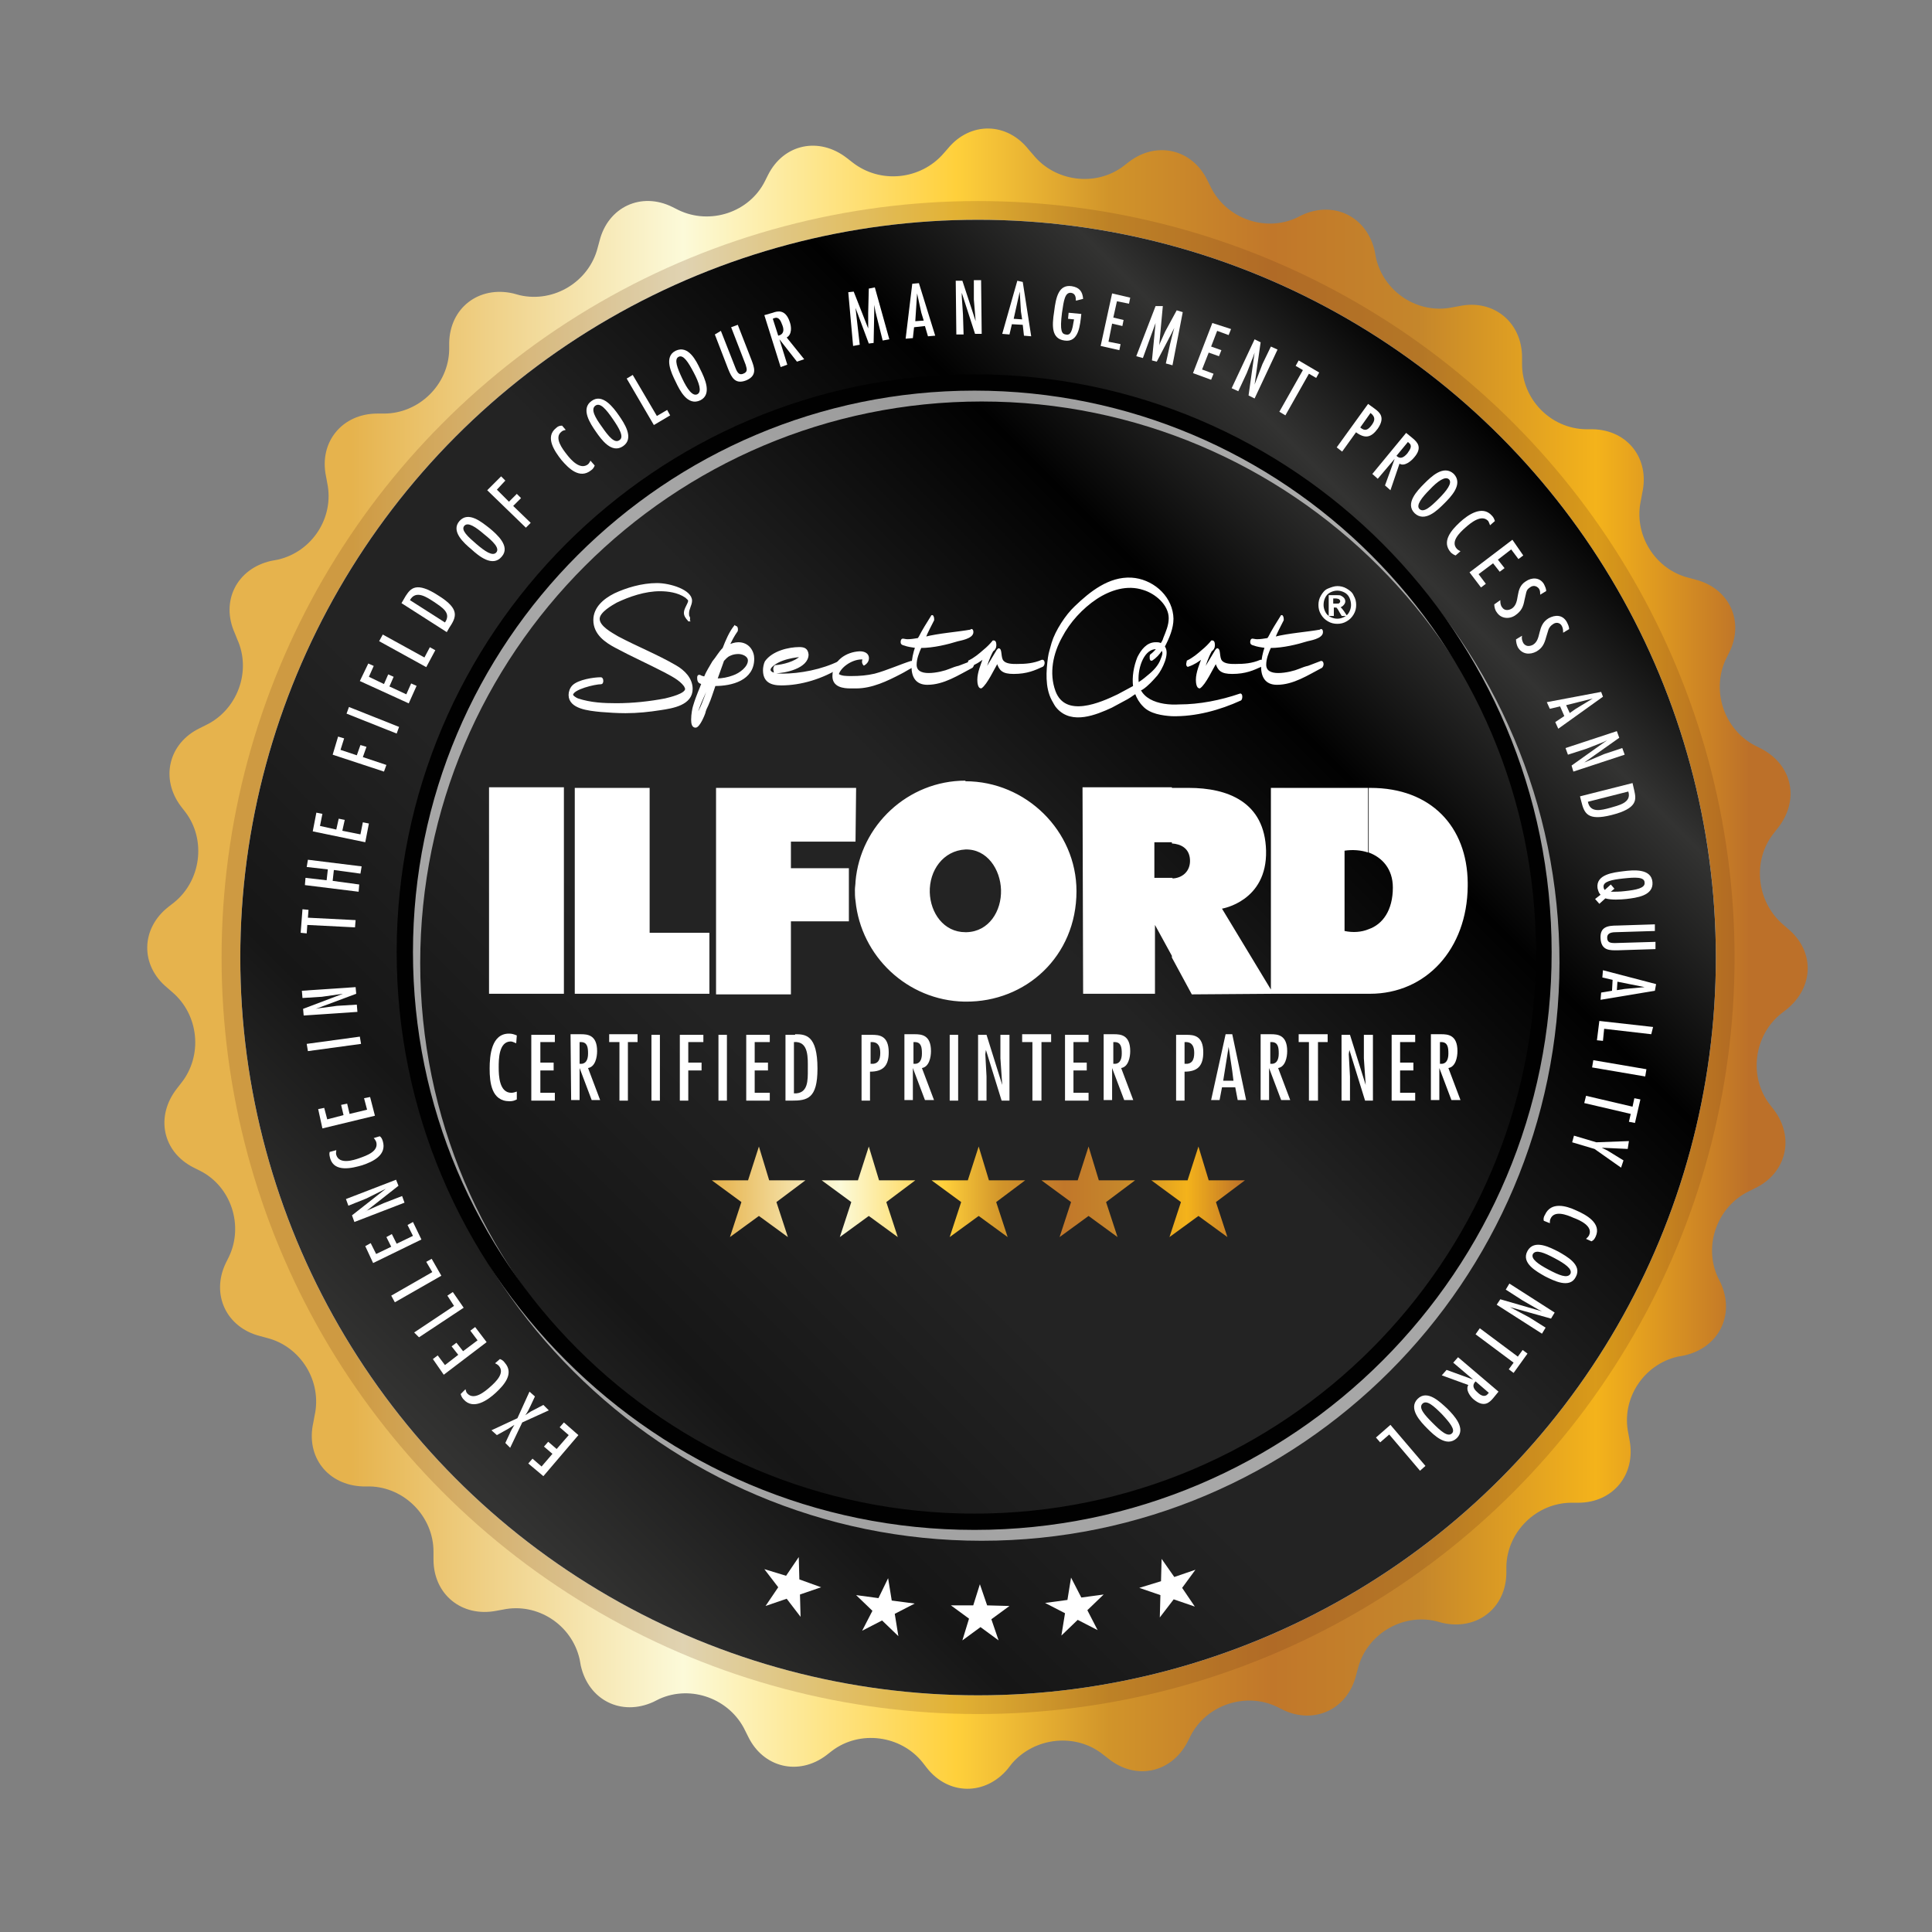 <?xml version="1.0" encoding="utf-8"?>
<!-- Generator: Adobe Illustrator 21.0.0, SVG Export Plug-In . SVG Version: 6.00 Build 0)  -->
<svg version="1.1" id="Layer_1" xmlns="http://www.w3.org/2000/svg" xmlns:xlink="http://www.w3.org/1999/xlink" x="0px" y="0px"
	 viewBox="0 0 320 320" style="enable-background:new 0 0 320 320;" xml:space="preserve">
<rect x="0" y="0" width="320" height="320" fill="#808080" stroke="none"/>
<style type="text/css">
	.st0{fill:url(#SVGID_1_);}
	.st1{opacity:0.2;fill:#713B18;enable-background:new    ;}
	.st2{fill:#FFFFFF;}
	.st3{fill:url(#SVGID_2_);}
	.st4{opacity:0.6;fill:#FFFFFF;enable-background:new    ;}
	.st5{fill:#010101;}
	.st6{fill:url(#SVGID_3_);}
	.st7{fill:#FFFFFF;stroke:#FFFFFF;stroke-width:0.25;}
</style>
<g id="Layer_11">
	<g id="Layer_12">
		
			<linearGradient id="SVGID_1_" gradientUnits="userSpaceOnUse" x1="56.791" y1="162.309" x2="289.793" y2="162.309" gradientTransform="matrix(1 0 0 -1 0 321.09)">
			<stop  offset="6.060610e-03" style="stop-color:#E6B34D"/>
			<stop  offset="0.242" style="stop-color:#FCFAD9"/>
			<stop  offset="0.436" style="stop-color:#FFD03B"/>
			<stop  offset="0.545" style="stop-color:#D1942A"/>
			<stop  offset="0.661" style="stop-color:#C1772A"/>
			<stop  offset="0.764" style="stop-color:#C5862B"/>
			<stop  offset="0.891" style="stop-color:#F4B31B"/>
			<stop  offset="1" style="stop-color:#BC7029"/>
		</linearGradient>
		<path class="st0" d="M86.1,48.9c5.7,1.3,11.5-2.3,12.9-7.9l0.3-1.1c1.4-5.6,6.9-8.2,12.1-5.6l1,0.5c5.2,2.5,11.7,0.4,14.3-4.8
			l0.5-1c2.6-5.2,8.5-6.4,13.1-2.8l0.9,0.7c4.6,3.6,11.3,2.9,15.1-1.5l0.7-0.8c3.7-4.5,9.8-4.4,13.4,0.2l0.7,0.8
			c3.6,4.5,10.4,5.4,15,1.9l0.9-0.7c4.6-3.5,10.5-2.1,13,3.1l0.5,1c2.5,5.2,8.9,7.6,14.2,5.2l1-0.5c5.3-2.4,10.7,0.3,12,6l0.2,1.1
			c1.3,5.7,7,9.4,12.7,8.2l1.1-0.2c5.7-1.2,10.4,2.7,10.4,8.5v1.1c0,5.8,4.7,10.7,10.6,10.8h1.1c5.8,0.1,9.5,4.9,8.2,10.6l-0.2,1.1
			c-1.3,5.7,2.3,11.5,7.9,12.9l1.1,0.3c5.6,1.4,8.2,6.9,5.6,12.1l-0.5,1c-2.5,5.2-0.4,11.7,4.8,14.4l1,0.5c5.2,2.7,6.4,8.5,2.8,13.1
			l-0.7,0.9c-3.6,4.5-2.9,11.3,1.5,15.1l0.8,0.7c4.5,3.7,4.4,9.7-0.2,13.4l-0.9,0.7c-4.5,3.6-5.4,10.4-1.9,15l0.7,0.9
			c3.5,4.6,2.1,10.5-3.1,13l-1,0.5c-5.2,2.5-7.6,8.9-5.2,14.2l0.5,1c2.4,5.3-0.3,10.7-6,12l-1.1,0.2c-5.7,1.3-9.4,7-8.2,12.7
			l0.2,1.1c1.1,5.7-2.7,10.4-8.5,10.4h-1.1c-5.8,0-10.7,4.8-10.8,10.6v1.1c-0.1,5.8-4.9,9.5-10.6,8.2l-1.1-0.3
			c-5.7-1.3-11.5,2.3-12.9,7.9l-0.3,1.1c-1.4,5.6-6.9,8.2-12.1,5.7l-1-0.5c-5.2-2.5-11.7-0.3-14.3,4.8l-0.5,1
			c-2.7,5.2-8.6,6.4-13.1,2.8l-0.9-0.7c-4.5-3.6-11.3-2.9-15.1,1.5l-0.7,0.9c-3.7,4.4-9.8,4.4-13.4-0.2l-0.7-0.9
			c-3.6-4.5-10.4-5.4-15-1.9l-0.9,0.7c-4.6,3.5-10.5,2.1-13-3.1l-0.5-1c-2.5-5.2-8.9-7.6-14.2-5.2l-1,0.5c-5.3,2.4-10.7-0.3-12-6
			l-0.2-1.1c-1.3-5.7-7-9.4-12.7-8.2l-1.1,0.2c-5.7,1.1-10.4-2.7-10.4-8.5V257c0-5.8-4.8-10.7-10.6-10.8h-1.1
			c-5.8-0.2-9.5-4.9-8.2-10.6l0.2-1.1c1.3-5.7-2.3-11.5-7.9-12.9l-1.1-0.3c-5.6-1.4-8.2-6.9-5.7-12.1l0.5-1
			c2.5-5.2,0.4-11.7-4.8-14.3l-1-0.5c-5.2-2.6-6.4-8.5-2.8-13.1l0.7-0.9c3.6-4.5,3-11.3-1.5-15.1l-0.8-0.7
			c-4.5-3.7-4.4-9.8,0.2-13.4l0.9-0.7c4.5-3.6,5.4-10.4,1.9-15l-0.7-0.9c-3.5-4.6-2.1-10.5,3.1-13l1-0.5c5.2-2.5,7.6-8.9,5.2-14.2
			l-0.4-1c-2.4-5.3,0.3-10.7,6-12l1.1-0.2c5.7-1.3,9.4-7,8.2-12.7L54,78.9c-1.2-5.7,2.7-10.4,8.5-10.4h1.1c5.8,0,10.7-4.8,10.8-10.6
			v-1.1c0.1-5.8,4.9-9.5,10.6-8.2L86.1,48.9z"/>
	</g>
</g>
<g id="Layer_10">
	<circle class="st1" cx="162" cy="158.6" r="125.3"/>
</g>
<g id="Layer_9">
	<ellipse class="st2" cx="162" cy="158.6" rx="122.2" ry="122.2"/>
</g>
<g id="Layer_8">
	
		<linearGradient id="SVGID_2_" gradientUnits="userSpaceOnUse" x1="75.592" y1="76.082" x2="248.408" y2="248.898" gradientTransform="matrix(1 0 0 -1 0 321.09)">
		<stop  offset="6.060610e-03" style="stop-color:#333332"/>
		<stop  offset="0.164" style="stop-color:#161616"/>
		<stop  offset="0.345" style="stop-color:#232323"/>
		<stop  offset="0.545" style="stop-color:#232323"/>
		<stop  offset="0.764" style="stop-color:#010101"/>
		<stop  offset="0.897" style="stop-color:#333332"/>
		<stop  offset="1" style="stop-color:#010101"/>
	</linearGradient>
	<ellipse class="st3" cx="162" cy="158.6" rx="122.2" ry="122.2"/>
</g>
<g id="Layer_7">
	<g>
		<path class="st2" d="M226.7,164.6h0.2c9.3,0,16.1-7.4,16.2-17.8v-0.2c0-0.1,0-0.3,0-0.4c-0.1-9.3-6.1-15.7-16.1-15.7h-0.3v10.7
			c2.2,0.8,4,2.7,4,5.8c0,3.8-1.7,6.1-4,6.9L226.7,164.6L226.7,164.6z M211,164.6h15.7v-10.7c-1.2,0.5-2.6,0.6-4,0.3v-13.3l0,0
			c1.3-0.2,2.7-0.1,3.9,0.3v-10.7h-16.1v33.4l-8.1-13.4c0,0,7.5-1.2,7.3-9.6c-0.2-8.1-6.4-10.4-12.8-10.4h-2.8v9.2
			c1.5,0.1,2.9,0.8,3,2.7c0.1,2-1.4,3.1-3,3.1v13.1l3.3,6.1L211,164.6L211,164.6z M194.1,130.4h-14.8l0.1,34.2h11.9v-11.4l2.9,5.3
			v-13.1c-0.1,0-0.1,0-0.2,0h-2.8v-5.9h2.6c0.1,0,0.2,0,0.4,0L194.1,130.4L194.1,130.4z M159.9,165.9v-11.5c0,0,0.1,0,0.2,0
			c3.7-0.1,5.8-3.5,5.7-7c-0.1-3.4-2.3-6.8-5.9-6.7v0.1v-11.4c10,0,18.4,8.2,18.4,18.2C178.3,158.4,169.9,166,159.9,165.9z
			 M159.9,129.3v11.4l0,0c-3.7,0.2-6,3.5-5.9,7.1c0.1,3.4,2.3,6.6,5.9,6.6v11.5c-0.1,0-0.2,0-0.2,0c-9.4-0.2-17.1-7.5-18-16.7V146
			C142.5,136.7,150.4,129.3,159.9,129.3L159.9,129.3C159.8,129.2,159.9,129.3,159.9,129.3L159.9,129.3z M141.7,139.4L141.7,139.4
			l0.1-8.9h-0.1V139.4z M141.7,130.5v8.9H131v4.4h9.6v8.8H131v12.1h-12.4v-34.2H141.7L141.7,130.5z M141.7,146
			c0,0.5-0.1,0.9-0.1,1.4c0,0.6,0,1.2,0.1,1.8V146L141.7,146z M81,164.6h12.4v-34.2H81V164.6L81,164.6z M95.2,164.6h22.3v-10.1h-9.9
			v-24H95.2V164.6z"/>
		<g>
			<path class="st2" d="M85.5,172.8c-0.3-0.1-0.6-0.3-0.9-0.3c-2,0-2,3-2,4.3c0,1.4,0.1,4.2,2.1,4.2c0.3,0,0.6-0.1,0.9-0.2v1.3
				c-0.4,0.2-0.7,0.3-1.2,0.3c-3,0-3.3-3.1-3.3-5.4c0-2.2,0.3-5.8,3.2-5.8c0.5,0,0.8,0.1,1.3,0.3L85.5,172.8L85.5,172.8z"/>
			<path class="st2" d="M91.9,171.3v1.3h-2.4v3.4h2.2v1.3h-2.2v3.7h2.4v1.3H88v-10.9h3.9V171.3z"/>
			<path class="st2" d="M94.5,171.3h1.7c1.1,0,2.7,0.1,2.7,2.8c0,1-0.3,2.6-1.5,2.8l2,5.3H98l-2-5.3l0,0v5.3h-1.4L94.5,171.3
				L94.5,171.3z M97.4,174.5c0-1-0.1-1.9-1.2-1.9H96v3.6C97,176.3,97.4,175.6,97.4,174.5z"/>
			<path class="st2" d="M105.6,171.3v1.3H104v9.7h-1.4v-9.7h-1.7v-1.3H105.6z"/>
			<path class="st2" d="M109.3,182.3h-1.4v-10.9h1.4V182.3z"/>
			<path class="st2" d="M116.5,171.3v1.3H114v3.4h2.2v1.3H114v5h-1.4v-10.9h3.9V171.3z"/>
			<path class="st2" d="M120.4,182.3H119v-10.9h1.4V182.3z"/>
			<path class="st2" d="M127.5,171.3v1.3H125v3.4h2.2v1.3H125v3.7h2.5v1.3h-3.9v-10.9h3.9V171.3z"/>
			<path class="st2" d="M131.7,171.3c1.7,0,3.7,0.1,3.7,5.7c0,5-1.7,5.3-4.3,5.3h-1v-10.9h1.6V171.3z M131.5,172.6v8.5
				c2.4,0.1,2.3-2.2,2.3-4S134,172.4,131.5,172.6z"/>
			<path class="st2" d="M142.7,182.3v-10.9h1.7c1.2,0,2.8,0.1,2.8,2.9c0,2.2-0.9,3.2-3.1,3.2v4.8H142.7z M144.2,172.6v3.6
				c1.2,0.1,1.6-0.6,1.6-1.8c0-1-0.3-1.8-1.4-1.8H144.2z"/>
			<path class="st2" d="M149.8,171.3h1.7c1.1,0,2.7,0.1,2.7,2.8c0,1-0.3,2.6-1.5,2.8l2,5.3h-1.5l-2-5.3l0,0v5.3h-1.4V171.3z
				 M152.7,174.5c0-1-0.1-1.9-1.2-1.9h-0.2v3.6C152.3,176.3,152.7,175.6,152.7,174.5z"/>
			<path class="st2" d="M158.7,182.3h-1.4v-10.9h1.4V182.3z"/>
			<path class="st2" d="M163.2,174.6l0.2,3.7v4H162v-10.9h1.4l2.6,8.3l0,0l-0.3-4.4v-3.9h1.5v10.9h-1.3l-2.6-8.4l0,0L163.2,174.6z"
				/>
			<path class="st2" d="M174.1,171.3v1.3h-1.6v9.7H171v-9.7h-1.7v-1.3H174.1z"/>
			<path class="st2" d="M180.3,171.3v1.3h-2.5v3.4h2.2v1.3h-2.2v3.7h2.5v1.3h-3.9v-10.9h3.9V171.3z"/>
			<path class="st2" d="M182.8,171.3h1.7c1.1,0,2.7,0.1,2.7,2.8c0,1-0.3,2.6-1.5,2.8l2,5.3h-1.5l-2-5.3l0,0v5.3h-1.4V171.3z
				 M185.8,174.5c0-1-0.1-1.9-1.2-1.9h-0.2v3.6C185.4,176.3,185.8,175.6,185.8,174.5z"/>
			<path class="st2" d="M194.8,182.3v-10.9h1.7c1.2,0,2.8,0.1,2.8,2.9c0,2.2-0.9,3.2-3.1,3.2v4.8H194.8z M196.2,172.6v3.6
				c1.2,0.1,1.6-0.6,1.6-1.8c0-1-0.3-1.8-1.4-1.8H196.2z"/>
			<path class="st2" d="M204.1,171.3l2.3,10.9H205l-0.4-2.1h-2.2l-0.4,2.1h-1.4l2.4-10.9H204.1z M204.1,177.4l-0.6-4l0,0l-0.9,5.6
				h1.7L204.1,177.4z"/>
			<path class="st2" d="M208.8,171.3h1.7c1.1,0,2.7,0.1,2.7,2.8c0,1-0.3,2.6-1.5,2.8l2,5.3h-1.5l-2-5.3l0,0v5.3h-1.4V171.3z
				 M211.8,174.5c0-1-0.1-1.9-1.2-1.9h-0.2v3.6C211.4,176.3,211.8,175.6,211.8,174.5z"/>
			<path class="st2" d="M219.9,171.3v1.3h-1.6v9.7h-1.5v-9.7h-1.7v-1.3H219.9z"/>
			<path class="st2" d="M223.4,174.6l0.2,3.7v4h-1.4v-10.9h1.4l2.6,8.3l0,0l-0.3-4.4v-3.9h1.5v10.9h-1.3l-2.6-8.4l0,0L223.4,174.6z"
				/>
			<path class="st2" d="M234.4,171.3v1.3h-2.5v3.4h2.2v1.3h-2.2v3.7h2.5v1.3h-3.9v-10.9h3.9V171.3z"/>
			<path class="st2" d="M237,171.3h1.7c1.1,0,2.7,0.1,2.7,2.8c0,1-0.3,2.6-1.5,2.8l2,5.3h-1.5l-2-5.3l0,0v5.3H237V171.3z
				 M239.9,174.5c0-1-0.1-1.9-1.2-1.9h-0.2v3.6C239.5,176.3,239.9,175.6,239.9,174.5z"/>
		</g>
	</g>
</g>
<g id="Layer_6">
	<g>
		<path class="st4" d="M162.6,255.2c-52.7,0-95.7-42.9-95.7-95.7c0-52.7,42.9-95.7,95.7-95.7s95.7,42.9,95.7,95.7
			C258.2,212.3,215.3,255.2,162.6,255.2z M162.6,66.5c-51.3,0-93,41.7-93,93s41.7,93,93,93s93-41.7,93-93S213.9,66.5,162.6,66.5z"/>
		<path class="st5" d="M161.4,253.4c-52.8,0-95.7-42.9-95.7-95.7c0-52.7,42.9-95.7,95.7-95.7s95.6,42.9,95.6,95.7
			C257.1,210.4,214.2,253.4,161.4,253.4z M161.4,64.7c-51.3,0-93,41.7-93,93s41.7,93,93,93s93-41.7,93-93S212.7,64.7,161.4,64.7z"/>
	</g>
</g>
<g id="Layer_5">
	<g>
		<path class="st2" d="M87.5,242.4l0.7-0.8l1.5,1.3l1.8-2.1l-1.4-1.2l0.7-0.8l1.4,1.2l2-2.3l-1.5-1.3l0.7-0.8l2.4,2.1l-5.8,6.8
			L87.5,242.4z"/>
		<path class="st2" d="M83.7,239l0.7-1.5c0.2-0.5,0.5-1,0.8-1.5l0,0l-1.1,0.7l-1.8,1l-0.9-0.8l4.3-2l2-4.4l0.9,0.8l-0.7,1.5
			c-0.3,0.6-0.5,1.1-0.9,1.6l0,0c0.3-0.2,0.6-0.4,0.9-0.6l2.1-1.1l0.9,0.9l-4.4,2l-2,4.2L83.7,239z"/>
		<path class="st2" d="M77.1,230.1c0.1,0.3,0.1,0.5,0.3,0.7c1.1,1.2,2.9-0.3,3.8-1.1s2.5-2.3,1.4-3.5c-0.2-0.2-0.4-0.3-0.6-0.4
			l0.8-0.7c0.3,0.1,0.6,0.3,0.8,0.6c1.6,1.8-0.1,3.7-1.5,5c-1.3,1.2-3.7,2.9-5.3,1.1c-0.3-0.3-0.4-0.6-0.5-0.9L77.1,230.1z"/>
		<path class="st2" d="M71.7,225.1l0.8-0.6l1.2,1.6l2.2-1.7l-1.1-1.4l0.8-0.6l1.1,1.4l2.4-1.8l-1.2-1.6l0.8-0.6l1.9,2.5l-7.1,5.4
			L71.7,225.1z"/>
		<path class="st2" d="M68.6,220.7l6.6-4.4l-1.1-1.7L75,214l1.8,2.6l-7.4,4.9L68.6,220.7z"/>
		<path class="st2" d="M64.8,214.6l6.8-3.9l-1-1.7l0.9-0.5l1.6,2.8l-7.7,4.4L64.8,214.6z"/>
		<path class="st2" d="M60.5,206.4l0.9-0.5l0.9,1.8l2.5-1.2l-0.8-1.6l0.9-0.5l0.8,1.6l2.7-1.3l-0.9-1.8l0.9-0.5l1.4,2.9l-8,3.9
			L60.5,206.4z"/>
		<path class="st2" d="M60.8,200.5l2.7-1.2l3.1-1.2l0.4,1.1l-8.3,3.2l-0.4-1.1l5.6-4.4l0,0l-3.2,1.6l-3,1.2l-0.4-1.1l8.3-3.2l0.4,1
			l-5.6,4.4l0,0L60.8,200.5z"/>
		<path class="st2" d="M55.7,190.5c0,0.3-0.1,0.5,0,0.8c0.5,1.6,2.8,0.9,3.9,0.5c1.1-0.4,3.2-1.1,2.7-2.7c-0.1-0.2-0.2-0.4-0.4-0.6
			l1-0.3c0.3,0.2,0.4,0.5,0.5,0.8c0.7,2.3-1.6,3.4-3.4,4c-1.7,0.5-4.6,1.2-5.3-1.1c-0.1-0.4-0.2-0.7-0.1-1.1L55.7,190.5z"/>
		<path class="st2" d="M52.7,183.7l1-0.2l0.5,1.9l2.7-0.7l-0.4-1.7l1-0.2l0.4,1.7l2.9-0.7l-0.5-1.9l1-0.2l0.8,3.1l-8.7,2.1
			L52.7,183.7z"/>
		<path class="st2" d="M59.6,171.7l0.2,1.2l-8.8,1.2l-0.2-1.2L59.6,171.7z"/>
		<path class="st2" d="M52.8,167l3-0.4l3.3-0.2l0.1,1.2l-8.9,0.6l-0.1-1.1l6.6-2.5l0,0l-3.5,0.5l-3.2,0.2l-0.1-1.2l8.9-0.6l0.1,1.1
			l-6.7,2.5l0,0L52.8,167z"/>
		<path class="st2" d="M50.1,150.6l1,0.1L51,152l7.9,0.4l-0.1,1.2l-7.9-0.4l-0.1,1.4l-1-0.1L50.1,150.6z"/>
		<path class="st2" d="M50.6,145.4l3.5,0.4l0.2-1.8l-3.5-0.4l0.2-1.2l8.9,1.1l-0.2,1.2l-4.4-0.6l-0.2,1.8l4.4,0.6l-0.1,1.2l-8.9-1.1
			L50.6,145.4z"/>
		<path class="st2" d="M52.4,134.6l1,0.2l-0.4,2l2.7,0.6l0.4-1.8l1,0.2l-0.4,1.8l3,0.6l0.4-2l1,0.2l-0.6,3.1l-8.7-1.8L52.4,134.6z"
			/>
		<path class="st2" d="M56,122l1,0.3l-0.6,1.9l2.7,0.9l0.6-1.7l1,0.3l-0.6,1.7l3.9,1.3l-0.4,1.1l-8.5-2.8L56,122z"/>
		<path class="st2" d="M66.1,120.4l-0.4,1.1l-8.3-3.3l0.4-1.1L66.1,120.4z"/>
		<path class="st2" d="M61,109.9l0.9,0.4l-0.8,1.8l2.5,1.2l0.7-1.6l0.9,0.4l-0.7,1.6l2.8,1.3l0.8-1.8l0.9,0.4l-1.3,2.9l-8.1-3.7
			L61,109.9z"/>
		<path class="st2" d="M63.4,105.1l6.9,3.8l0.9-1.7l0.9,0.5l-1.5,2.8l-7.8-4.3L63.4,105.1z"/>
		<path class="st2" d="M67.2,98.7c0.8-1.2,1.7-2.5,5.5,0c3.5,2.2,2.9,3.5,1.7,5.3l-0.4,0.7l-7.5-4.8L67.2,98.7z M67.9,99.4l5.8,3.7
			c1.1-1.6-0.5-2.5-1.8-3.4C70.8,99,68.9,97.6,67.9,99.4z"/>
		<path class="st2" d="M81.1,87.5c1.2,1,3.5,3,2,4.7c-1.5,1.8-3.8-0.1-5-1.2c-1.2-1-3.5-3-2-4.7C77.6,84.6,79.8,86.5,81.1,87.5z
			 M78.9,90.1c1.4,1.2,2.7,2.1,3.3,1.4c0.6-0.7-0.5-1.8-2-3c-1.4-1.2-2.7-2.1-3.3-1.4C76.3,87.8,77.5,88.9,78.9,90.1z"/>
		<path class="st2" d="M83,78.9l0.7,0.7l-1.4,1.5l2,2l1.3-1.3l0.7,0.7L85,83.8l2.9,2.8l-0.8,0.8l-6.4-6.2L83,78.9z"/>
		<path class="st2" d="M93.7,71.2c-0.3,0.1-0.5,0.1-0.7,0.3c-1.3,1,0.2,2.9,0.9,3.8c0.7,0.9,2.2,2.6,3.5,1.6
			c0.2-0.2,0.3-0.4,0.4-0.6l0.7,0.8c-0.1,0.3-0.3,0.6-0.6,0.8c-1.9,1.5-3.7-0.3-4.9-1.7c-1.1-1.4-2.8-3.8-0.9-5.3
			c0.3-0.3,0.6-0.4,1-0.4L93.7,71.2z"/>
		<path class="st2" d="M102.5,68.8c0.9,1.3,2.6,3.8,0.7,5.1c-1.9,1.3-3.6-1.1-4.5-2.4s-2.6-3.8-0.7-5.1
			C99.8,65.1,101.6,67.5,102.5,68.8z M99.7,70.7c1.1,1.6,2.1,2.8,2.9,2.2c0.8-0.5,0-1.9-1.1-3.5s-2.1-2.8-2.9-2.2
			C97.8,67.8,98.6,69.2,99.7,70.7z"/>
		<path class="st2" d="M104.8,62.1l4,6.8l1.7-1l0.5,0.9l-2.7,1.6l-4.5-7.7L104.8,62.1z"/>
		<path class="st2" d="M116,61.2c0.7,1.4,2,4.1,0,5.1c-2.1,1-3.4-1.6-4.1-3.1c-0.7-1.4-2-4.1,0-5.1C114,57.1,115.3,59.7,116,61.2z
			 M113,62.7c0.8,1.7,1.7,3,2.5,2.6c0.8-0.4,0.3-1.9-0.6-3.6s-1.7-3-2.5-2.6C111.6,59.5,112.2,61,113,62.7z"/>
		<path class="st2" d="M119.4,54.8l2.4,6.1c0.4,1.1,0.8,1.2,1.3,1c0.8-0.3,0.6-0.8,0.4-1.5l-2.4-6.2l1.1-0.4l2.3,5.9
			c0.4,1.1,1,2.5-0.9,3.3c-1.8,0.7-2.4-0.4-3-1.9l-2.2-5.7L119.4,54.8z"/>
		<path class="st2" d="M126.6,52.2l1.4-0.4c0.8-0.3,2.1-0.6,2.8,1.5c0.3,0.8,0.4,2.1-0.5,2.6l2.9,3.6l-1.2,0.4l-2.9-3.7l0,0l1.3,4.2
			l-1.1,0.4L126.6,52.2z M129.6,53.9c-0.3-0.8-0.6-1.5-1.4-1.2l-0.2,0.1l0.9,2.8C129.8,55.4,129.9,54.7,129.6,53.9z"/>
		<path class="st2" d="M141.4,48.3l2.4,6.1l0,0V54v-2.2l0.1-4l1-0.2l2.4,8.6l-1.1,0.2l-0.8-3.2l-0.4-1.6l-0.2-1.1l0,0v1.3l-0.1,5
			l-0.8,0.1l-2.2-5.9l0,0l0.7,6.1l-1.1,0.2l-0.8-8.9L141.4,48.3z"/>
		<path class="st2" d="M152.2,46.9l2.7,8.7l-1.2,0.1l-0.5-1.7l-1.8,0.2l-0.2,1.8l-1.2,0.1l1.1-9.1L152.2,46.9z M152.6,51.8l-0.7-3.2
			l0,0l-0.3,4.6l1.4-0.1L152.6,51.8z"/>
		<path class="st2" d="M159.3,49.1l0.2,3l0.1,3.3h-1.2l-0.1-8.9h1.1l2.2,6.7l0,0l-0.3-3.6v-3.2h1.2l0.1,8.9h-1.1l-2.2-6.8l0,0V49.1z
			"/>
		<path class="st2" d="M169.4,46.7l1.4,9l-1.2-0.1l-0.2-1.8l-1.8-0.1l-0.4,1.7l-1.2-0.1l2.5-8.8L169.4,46.7z M169.1,51.6l-0.2-3.3
			l0,0l-1,4.5l1.4,0.1L169.1,51.6z"/>
		<path class="st2" d="M179.1,52L179.1,52c-0.2,1.8-0.4,4.8-2.8,4.4c-2.1-0.3-2.1-2.3-1.7-4.8c0.3-2.5,0.8-4.5,2.9-4.2
			c1.3,0.2,1.8,0.9,1.9,2.1l-1.2,0.3c0-0.6-0.1-1.2-0.8-1.3c-1-0.1-1.2,1.2-1.5,3.3c-0.4,3.1,0,3.5,0.6,3.6c0.5,0.1,1,0.1,1.3-2
			l0.1-0.5l-1-0.1l0.1-1L179.1,52z"/>
		<path class="st2" d="M187.2,49.3l-0.2,1l-2-0.4l-0.6,2.7l1.7,0.4l-0.2,1l-1.7-0.4l-0.6,3l2,0.4l-0.2,1l-3.1-0.7l1.9-8.7
			L187.2,49.3z"/>
		<path class="st2" d="M192.6,50.7l-0.6,6.5l0,0l0.1-0.3l0.9-2l1.9-3.5l1,0.3l-1.7,8.8l-1.1-0.3l0.7-3.2l0.4-1.6l0.3-1.1l0,0
			l-0.6,1.2l-2.3,4.4l-0.8-0.2l0.6-6.2l0,0l-2.1,5.8l-1.1-0.3l3.2-8.3L192.6,50.7z"/>
		<path class="st2" d="M203.9,54.5l-0.4,1l-1.9-0.7l-1,2.6l1.7,0.6l-0.4,1l-1.7-0.6l-1.1,2.8l1.9,0.7l-0.4,1l-3-1.1l3.2-8.3
			L203.9,54.5z"/>
		<path class="st2" d="M207.6,59l-1.1,2.8l-1.4,3l-1.1-0.5l3.8-8.1l1,0.5l-1,7l0,0l1.3-3.4l1.4-2.9l1.1,0.5l-3.8,8.1l-1-0.5l1-7.1
			l0,0L207.6,59z"/>
		<path class="st2" d="M218.5,61.7l-0.5,0.9l-1.2-0.7l-3.9,6.9l-1-0.6l3.9-6.9l-1.2-0.7l0.5-0.9L218.5,61.7z"/>
		<path class="st2" d="M221.4,74.1l5.2-7.2l1.1,0.8c0.8,0.6,1.8,1.4,0.5,3.3c-1.1,1.5-2.1,1.7-3.6,0.6l-2.3,3.2L221.4,74.1z
			 M227,68.4l-1.7,2.4c0.8,0.7,1.3,0.4,1.9-0.4C227.7,69.7,227.9,69.1,227,68.4L227,68.4z"/>
		<path class="st2" d="M232.9,71.7l1.1,0.9c0.7,0.6,1.7,1.5,0.2,3.2c-0.5,0.6-1.6,1.5-2.4,1l-1.5,4.4l-0.9-0.8L231,76l0,0l-2.8,3.3
			l-0.9-0.8L232.9,71.7z M233.1,75.1c0.5-0.7,0.9-1.3,0.2-1.8l-0.1-0.1l-1.9,2.3C231.9,76.1,232.5,75.8,233.1,75.1z"/>
		<path class="st2" d="M239.2,83.4c-1.1,1.1-3.2,3.2-4.9,1.6c-1.6-1.6,0.4-3.7,1.6-4.9c1.1-1.1,3.2-3.2,4.9-1.6
			C242.4,80.2,240.3,82.3,239.2,83.4z M236.8,81.1c-1.3,1.3-2.3,2.6-1.7,3.2c0.7,0.7,1.9-0.4,3.2-1.7c1.3-1.3,2.3-2.6,1.7-3.2
			S238.1,79.7,236.8,81.1z"/>
		<path class="st2" d="M246.8,87c-0.1-0.3-0.2-0.5-0.3-0.7c-1.1-1.2-2.9,0.3-3.8,1.1c-0.9,0.8-2.5,2.3-1.4,3.5
			c0.2,0.2,0.4,0.3,0.6,0.4l-0.8,0.7c-0.3-0.1-0.6-0.3-0.8-0.5c-1.6-1.8,0.1-3.7,1.5-5c1.3-1.2,3.7-2.9,5.3-1.1
			c0.3,0.3,0.4,0.6,0.5,0.9L246.8,87z"/>
		<path class="st2" d="M252.3,92l-0.8,0.6l-1.2-1.6l-2.2,1.7l1.1,1.4l-0.8,0.6l-1.1-1.4l-2.4,1.8l1.2,1.6l-0.8,0.6l-1.9-2.5l7.1-5.4
			L252.3,92z"/>
		<path class="st2" d="M255.1,98.5c0-0.4,0-0.7-0.2-1c-0.4-0.5-1-0.6-1.5-0.2c-0.3,0.2-0.5,0.4-0.6,0.8l-0.3,1.3
			c-0.2,1.1-0.5,1.8-1.5,2.5s-2.4,0.6-3.1-0.5c-0.3-0.4-0.4-0.9-0.4-1.3l1-0.7c0,0.4,0,0.8,0.3,1.2c0.4,0.6,1.1,0.5,1.6,0.2
			c1.5-1,0.4-3.3,2.3-4.5c1-0.7,2.3-0.7,3,0.4c0.2,0.4,0.4,0.8,0.4,1.2L255.1,98.5z"/>
		<path class="st2" d="M258.9,104.8c0-0.4,0-0.7-0.2-1.1c-0.3-0.6-1-0.7-1.5-0.3c-0.3,0.2-0.5,0.4-0.7,0.8l-0.4,1.3
			c-0.3,1.1-0.6,1.8-1.6,2.4c-1.1,0.6-2.4,0.5-3.1-0.7c-0.2-0.4-0.3-0.9-0.3-1.3l1-0.6c-0.1,0.4,0,0.8,0.2,1.2
			c0.4,0.6,1,0.6,1.6,0.3c1.5-0.9,0.6-3.2,2.6-4.4c1.1-0.6,2.3-0.6,3,0.6c0.2,0.4,0.4,0.8,0.4,1.2L258.9,104.8z"/>
		<path class="st2" d="M265.5,115.4l-7.4,5.3l-0.5-1.1l1.5-1l-0.7-1.6l-1.7,0.4l-0.5-1.1l9-1.7L265.5,115.4z M261,117.4l2.8-1.7l0,0
			l-4.4,1.1l0.6,1.3L261,117.4z"/>
		<path class="st2" d="M265.6,122.9l-2.8,1.1l-3.1,1l-0.4-1.1l8.5-2.8l0.4,1.1l-5.8,4.1l0,0l3.3-1.4l3-1l0.4,1.1l-8.5,2.8l-0.3-1
			l5.9-4.2l0,0L265.6,122.9z"/>
		<path class="st2" d="M270.7,131c0.3,1.4,0.6,2.9-3.8,4c-4,1-4.5-0.3-5-2.3l-0.2-0.8l8.7-2.2L270.7,131z M269.7,131.1l-6.7,1.7
			c0.4,1.9,2.2,1.4,3.7,1C268,133.4,270.3,133,269.7,131.1z"/>
		<path class="st2" d="M264.2,148.9l0.9-0.7c-0.3-0.3-0.4-0.7-0.5-1.1c-0.3-2.3,2.7-2.6,4.3-2.8c1.6-0.2,4.6-0.5,4.8,1.8
			s-2.7,2.6-4.3,2.8c-1,0.1-2.5,0.2-3.5-0.1l-1,0.9L264.2,148.9z M268.9,145.5c-1.9,0.2-3.4,0.5-3.3,1.4c0,0.2,0.1,0.4,0.2,0.5
			l1-0.9l0.6,0.7l-0.6,0.5l0,0c0.7,0,1.5,0,2.3-0.1c1.9-0.2,3.4-0.5,3.3-1.4C272.4,145.2,270.8,145.3,268.9,145.5z"/>
		<path class="st2" d="M274.1,154.2l-6.5,0.2c-1.1,0-1.4,0.4-1.4,0.9c0,0.8,0.5,0.9,1.3,0.9l6.7-0.2v1.2l-6.3,0.2
			c-1.2,0-2.7,0.1-2.8-2c-0.1-1.9,1.2-2.1,2.8-2.1l6.2-0.2L274.1,154.2z"/>
		<path class="st2" d="M274.1,164.1l-9,1.5l0.1-1.2l1.8-0.3l0.1-1.8l-1.7-0.4l0.1-1.2l8.8,2.3L274.1,164.1z M269.1,163.8l3.3-0.3
			l0,0l-4.5-0.9l-0.1,1.4L269.1,163.8z"/>
		<path class="st2" d="M273.5,171.3l-7.8-0.9l-0.2,2l-1-0.1l0.4-3.2l8.9,1L273.5,171.3z"/>
		<path class="st2" d="M263.7,176.8l0.2-1.2l8.8,1.5l-0.2,1.2L263.7,176.8z"/>
		<path class="st2" d="M270.8,186l-1-0.2l0.3-1.3l-7.7-1.8l0.3-1.2l7.7,1.8l0.3-1.4l1,0.2L270.8,186z"/>
		<path class="st2" d="M269.6,190.3l-4.3-0.2l0,0l1,0.5l2.6,1.6l-0.4,1.2l-4.4-3.1l-3.7-1.1l0.3-1.1l3.7,1.1l5.4-0.2L269.6,190.3z"
			/>
		<path class="st2" d="M262.7,205.2c0.2-0.2,0.4-0.4,0.5-0.6c0.7-1.5-1.5-2.5-2.6-2.9c-1.1-0.5-3.2-1.3-3.8,0.2
			c-0.1,0.2-0.1,0.5-0.1,0.7l-1-0.4c-0.1-0.3,0-0.7,0.2-1c1-2.2,3.5-1.5,5.2-0.7c1.6,0.7,4.2,2.1,3.2,4.3c-0.2,0.4-0.3,0.6-0.7,0.8
			L262.7,205.2z"/>
		<path class="st2" d="M255.9,211.4c-1.4-0.8-4-2.2-2.9-4.2s3.7-0.6,5.1,0.1c1.4,0.8,4,2.2,2.9,4.2
			C260,213.5,257.3,212.1,255.9,211.4z M257.5,208.4c-1.7-0.9-3.1-1.5-3.6-0.7c-0.4,0.8,0.9,1.7,2.6,2.6c1.7,0.9,3.1,1.5,3.6,0.7
			C260.5,210.2,259.2,209.3,257.5,208.4z"/>
		<path class="st2" d="M254.8,216.9l-2.6-1.5l-2.8-1.8l0.6-1l7.5,4.8l-0.6,1l-6.8-1.9l0,0l3.2,1.7l2.7,1.7l-0.6,1l-7.5-4.8l0.6-0.9
			l6.9,2l0,0L254.8,216.9z"/>
		<path class="st2" d="M250.7,227.4l-0.8-0.6l0.8-1.1l-6.3-4.7l0.7-1l6.3,4.7l0.8-1.1l0.8,0.6L250.7,227.4z"/>
		<path class="st2" d="M248.2,230.5l-0.9,1.1c-0.6,0.7-1.5,1.6-3.2,0.2c-0.6-0.5-1.4-1.6-0.9-2.4l-4.4-1.6l0.8-0.9l4.4,1.6l0,0
			l-3.3-2.8l0.8-0.9L248.2,230.5z M244.7,230.6c0.6,0.6,1.3,0.9,1.8,0.2l0.1-0.1l-2.2-1.9C243.8,229.4,244,230,244.7,230.6z"/>
		<path class="st2" d="M236.4,236.6c-1.1-1.1-3.2-3.3-1.6-4.9s3.7,0.5,4.9,1.6c1.1,1.1,3.2,3.3,1.6,4.9
			C239.6,239.8,237.5,237.7,236.4,236.6z M238.8,234.2c-1.3-1.3-2.5-2.4-3.2-1.7s0.4,1.9,1.7,3.2s2.5,2.4,3.2,1.7
			C241.1,236.8,240.1,235.6,238.8,234.2z"/>
		<path class="st2" d="M235.2,243.6l-5.1-6l-1.5,1.3l-0.7-0.8l2.4-2.1l5.8,6.8L235.2,243.6z"/>
	</g>
</g>
<g id="Layer_4">
	<g>
		<path class="st2" d="M136,262.9l-3.5,1.2l0.1,3.7l-2.3-3l-3.5,1.2l2.1-3.1l-2.3-3l3.6,1.1l2.1-3.1l0.1,3.7L136,262.9z"/>
		<path class="st2" d="M151.5,265.6l-3.3,1.7l0.6,3.7l-2.7-2.6l-3.3,1.7l1.7-3.3l-2.7-2.6l3.7,0.5l1.6-3.3l0.6,3.7L151.5,265.6z"/>
		<path class="st2" d="M167.2,266l-3,2.2l1.2,3.5l-3-2.2l-3,2.2l1.1-3.6l-3-2.2h3.7l1.1-3.5l1.2,3.5L167.2,266z"/>
		<path class="st2" d="M182.8,264.1l-2.7,2.6l1.7,3.3l-3.3-1.7l-2.7,2.6l0.6-3.7l-3.3-1.7l3.7-0.5l0.6-3.7l1.7,3.3L182.8,264.1z"/>
		<path class="st2" d="M198,260l-2.2,3l2.1,3.1l-3.5-1.2l-2.3,3l0.1-3.7l-3.5-1.2l3.6-1.1l0.1-3.7l2.1,3L198,260z"/>
	</g>
</g>
<g id="Layer_3">
	
		<linearGradient id="SVGID_3_" gradientUnits="userSpaceOnUse" x1="117.797" y1="123.69" x2="206.19" y2="123.69" gradientTransform="matrix(1 0 0 -1 0 321.09)">
		<stop  offset="6.060610e-03" style="stop-color:#E6B34D"/>
		<stop  offset="0.242" style="stop-color:#FCFAD9"/>
		<stop  offset="0.436" style="stop-color:#FFD03B"/>
		<stop  offset="0.545" style="stop-color:#D1942A"/>
		<stop  offset="0.661" style="stop-color:#C1772A"/>
		<stop  offset="0.764" style="stop-color:#C5862B"/>
		<stop  offset="0.891" style="stop-color:#F4B31B"/>
		<stop  offset="1" style="stop-color:#BC7029"/>
	</linearGradient>
	<path class="st6" d="M127.4,195.5h6l-4.8,3.6l1.9,5.8l-4.8-3.5l-4.8,3.5l1.9-5.8l-4.9-3.6h6l1.8-5.6L127.4,195.5z M145.6,195.5h6
		l-4.8,3.6l1.9,5.8l-4.8-3.5l-4.8,3.5l1.9-5.8l-4.9-3.6h6l1.8-5.6L145.6,195.5z M163.8,195.5h6l-4.8,3.6l1.9,5.8l-4.8-3.5l-4.8,3.5
		l1.9-5.8l-4.9-3.6h6l1.8-5.6L163.8,195.5z M182,195.5h6l-4.8,3.6l1.9,5.8l-4.8-3.5l-4.8,3.5l1.9-5.8l-4.9-3.6h6l1.8-5.6L182,195.5z
		 M200.2,195.5h6l-4.8,3.6l1.9,5.8l-4.8-3.5l-4.8,3.5l1.9-5.8l-4.9-3.6h6l1.8-5.6L200.2,195.5z"/>
</g>
<g id="Layer_2">
	<g>
		<path class="st7" d="M114.1,102.8C114.1,102.8,114,102.8,114.1,102.8c-0.5-0.5-0.7-0.9-0.7-1.3c0-0.7,0.7-1.5,0.7-2
			c0-0.2-0.2-0.3-0.5-0.6c-1.3-0.9-3-1.1-4.3-1.1c-2.5,0-5.1,0.9-7.2,1.9c-0.7,0.4-2.9,1.6-2.9,2.8c0,1.3,2.1,2.4,3.1,3
			c3.2,1.7,6.5,3,9.6,4.8c1.4,0.8,2.7,2.1,2.7,3.8c0,2.6-3.2,3.1-5.2,3.4c-1.9,0.3-3.8,0.5-5.8,0.5c-1.4,0-2.8-0.1-4.1-0.2
			c-2-0.2-5.2-0.5-5.2-2.7c0-0.5,0.2-1.1,0.6-1.5c0.9-0.9,3.4-1.3,4.6-1.3c0.2,0,0.3,0.2,0.3,0.5c0,0.2-0.1,0.4-0.2,0.4
			c-1.1,0-4.8,0.9-4.8,1.9c0,0.2,0.6,0.6,0.9,0.7c2.1,0.7,4.3,0.8,6.4,0.8c2.7,0,5.5-0.3,8.1-0.8c0.8-0.2,3.4-0.8,3.4-1.7
			c0-0.1-0.1-0.3-0.2-0.5c-0.8-1.1-2.3-1.8-3.4-2.4c-2.7-1.4-5.4-2.6-8-4c-1.7-0.9-3.6-2.2-3.6-4.5c0-2,1.6-3.4,3.4-4.3
			c1.9-0.9,4.5-1.7,7-1.7c2.2,0,5.7,1.1,5.7,2.8c0,0.7-0.5,1.3-0.5,2.1c0,0.2,0,0.4,0.1,0.6C114.2,102.1,114.2,102.8,114.1,102.8z"
			/>
		<path class="st7" d="M121.9,103.8c0.1,0,0.2,0.2,0.2,0.4c0,0.2,0,0.3-0.1,0.4c-0.5,0.7-0.9,1.5-1.3,2.3c0.5-0.2,1-0.4,1.6-0.4
			c1.7,0,2.5,1.4,2.5,2.6c0,3.5-3.6,4.4-6.4,4.4c-0.4,1.1-0.7,2.2-1.2,3.3c-0.2,0.4-0.4,0.8-0.5,1.3c-0.1,0.3-0.9,2.3-1.5,2.3
			c-0.5,0-0.6-0.6-0.6-1.2c0-0.9,0.2-1.9,0.3-2.2c0.6-2,1.1-2.9,1.4-3.8c-0.4-0.1-0.7-0.2-0.7-0.9c0-0.2,0-0.4,0.2-0.4
			c0,0,0,0,0.1,0c0.3,0.2,0.6,0.2,0.8,0.3c0.4-1,0.9-1.7,1.4-2.6c0.6-0.7,1-1.5,1.7-2.2c0.5-1.3,1.1-2.7,1.9-3.7
			C121.8,103.8,121.8,103.8,121.9,103.8z M117.5,113.6c-0.1,0-0.2,0-0.2,0c-0.1,0.1-0.1,0.3-0.2,0.4c-0.6,1.4-1.5,3.1-1.8,4.7
			c0.8-1.3,1.3-2.7,1.8-4.1C117.3,114.2,117.3,113.9,117.5,113.6z M118.2,111.8c-0.1,0.2-0.3,0.5-0.4,0.7h0.1L118.2,111.8z
			 M119.8,109.4l-0.1,0.3c-0.3,0.9-0.7,1.9-1,2.8c0.9,0,1.9-0.2,2.7-0.5c1.2-0.4,2.6-1.5,2.6-2.6c0-0.8-1-1.2-1.7-1.2
			c-0.5,0-1,0.1-1.4,0.3C120.4,108.7,120.1,109.1,119.8,109.4z"/>
		<path class="st7" d="M128.2,110.8c0-0.2,0.1-0.4,0.2-0.5c1.3-0.1,3.3-0.6,4.3-1.6c-0.5,0-3.8,0.3-5.1,1.9c0,0.1-0.1,0.2-0.1,0.3
			c0,0.7,1.3,0.8,2.1,0.8c2.9,0,6.6-0.7,9.4-2.1c0,0,0,0,0.1,0s0.2,0.2,0.2,0.4c0,0.2-0.1,0.4-0.2,0.5c-2.9,1.8-6.4,2.9-9.7,2.9
			c-1.8,0-2.9-0.6-2.9-2.4c0-0.4,0.1-1,0.3-1.4c1.2-1.7,3.9-2.3,5.6-2.3c0.8,0,1.3,0.2,1.4,1.1c0,2.2-3.8,3-5.5,3
			C128.3,111.2,128.2,111,128.2,110.8z"/>
		<path class="st7" d="M142.9,109.6c0-0.2,0.1-0.4,0.1-0.5c-0.1,0-0.2,0-0.3,0c-1.7,0-3.6,1.4-3.9,2.6c0.5,0.4,1.4,0.4,2.2,0.4
			c1.4,0,2.6-0.1,3.9-0.4c1.9-0.5,4.4-1.6,6-2.1c0,0,0,0,0.1,0s0.2,0.2,0.2,0.4c0,0.2-0.1,0.4-0.2,0.5c-0.6,0.3-1.2,0.7-1.8,1
			c-2.3,1.2-4.8,2.4-7.4,2.4c-0.3,0-0.6,0-0.9,0c-1.2,0-2.9-0.2-2.9-1.9c0-2.5,2.2-3.9,4.4-4c0.9,0,1.4,0.4,1.4,1
			c0,0.4-0.2,0.8-0.7,1.1C143,110,142.9,109.8,142.9,109.6z"/>
		<path class="st7" d="M149.3,106.3c0-0.2,0.1-0.4,0.2-0.4c0.2,0,0.5,0.1,0.8,0.1c0.6,0,1.2-0.1,1.8-0.2l0.2-0.3
			c0.5-1,1.3-2.3,2-3.4c0-0.1,0.1-0.1,0.1-0.1c0.1,0,0.2,0.3,0.2,0.5c0,0.1,0,0.2,0,0.2c-0.5,1-1,1.9-1.4,2.9
			c2.3-0.6,5.4-0.8,7.6-1.2l0.1-0.1c0.1,0,0.2,0.1,0.2,0.4c0,1-2.2,1.3-2.5,1.4c-1.6,0.5-4,1.1-6.1,1.1c-0.4,0.9-0.8,1.9-0.8,2.9
			c0,1.1,0.9,1.5,2.1,1.5c1.3,0,2.8-0.4,3.5-0.7c0.5-0.2,1-0.4,1.5-0.5l2.1-0.8c0,0,0,0,0.1,0s0.2,0.2,0.2,0.4
			c0,0.2-0.1,0.4-0.2,0.5c-2.3,1.2-4.7,2.8-7.4,2.8c-1.9,0-2.5-1.3-2.5-2.9c0-1.1,0.3-2.4,0.6-3.2c-0.7-0.1-1.4-0.2-1.9-0.4
			C149.3,106.7,149.3,106.5,149.3,106.3z"/>
		<path class="st7" d="M160.4,110c0-0.2,0.1-0.4,0.1-0.5c1-0.5,1.7-1.1,2.5-1.8c0.5-0.4,1.1-1,1.5-1.5h0.1c0.3,0,0.3,0.5,0.3,0.7
			c0,0.4-0.2,0.7-0.5,0.9c-0.6,1.1-1,2.3-1.3,3.4c0.7-1.2,1.4-2.3,2.1-3.5c0.1-0.1,0.2-0.2,0.2-0.2c0.5,0,0.2,1.4,0.7,2
			s1.6,0.6,2.3,0.6c1.5,0,2.8-0.1,4.2-0.7c0,0,0,0,0.1,0s0.2,0.2,0.2,0.4c0,0.2-0.1,0.4-0.2,0.5c-1.3,0.6-2.6,1.2-4.8,1.2
			c-1.8,0-2.3-0.5-2.7-1.8c-0.6,1-1.8,3.6-2.7,4.2c-0.4,0-0.5-0.8-0.5-1.3c0-1.2,0.6-2.6,1-3.7c-0.7,0.6-1.5,1.1-2.4,1.4
			C160.4,110.4,160.4,110.2,160.4,110z"/>
		<path class="st7" d="M205.5,115.9c-3.5,1.6-7.5,2.7-11.4,2.6c-1.6-0.1-3.6-0.4-4.7-1.6c-0.6-0.6-1-1.3-1.3-2.1
			c-0.4,0.2-0.7,0.5-1.4,0.9c-1.1,0.6-1.5,0.8-2.6,1.4c-2.6,1.2-6.5,2.8-8.9,0.2c-0.4-0.4-0.6-0.9-0.9-1.4c-1.1-2.1-0.9-4.8-0.6-7
			c0.1-0.8,0.4-1.6,0.6-2.4c0.6-2,2.3-4.6,3.8-6c2.5-2.4,5.6-4.9,9.3-4.7c3.3,0.2,6.4,2.7,6.8,6.1c0.2,1.5-0.4,3.2-1.1,4.6l-0.3,0.6
			c0.9,1.1-0.4,3.7-1.2,4.7c-0.7,0.8-1.5,1.7-2.4,2.3l-0.4,0.2c0.4,0.7,0.9,1.2,1.6,1.6c1.4,0.8,3.3,1,4.9,0.9
			c3.4,0,6.9-0.7,10.1-1.8C205.7,114.9,205.7,115.7,205.5,115.9z M191.4,106.5c0.4,0,0.7,0,0.9,0.2c0.2-0.3,0.4-0.6,0.5-1
			c0.4-1,0.9-2.1,0.9-3.3c0-2.3-2.3-4.2-4.3-4.8c-2.7-0.9-5.5,0-7.8,1.5c-2.4,1.6-4.5,3.9-5.8,6.4c-1.5,2.7-2.2,6-1.1,9
			c1.7,4.6,7.6,2,10.5,0.6c0.7-0.4,1.9-1,2.6-1.4c-0.2-1.6,0.1-3.3,0.7-4.8C189.1,107.7,190,106.5,191.4,106.5z M188.5,113.2
			c0.6-0.4,0.9-0.6,1.6-1.2c1-0.8,1.9-1.7,2.3-2.9c0.2-0.5,0.4-1,0.1-1.4l-0.1-0.1c-0.4,0.7-1,1.3-1.6,1.7c-0.3,0.2-0.3-0.6-0.2-0.8
			c0.4-0.3,0.8-0.7,1.1-1.1c-0.1,0-0.3,0-0.4,0C189.2,107.6,188.2,111,188.5,113.2z"/>
		<path class="st7" d="M196.6,110c0-0.2,0.1-0.4,0.1-0.5c1-0.5,1.7-1.1,2.5-1.8c0.5-0.4,1.1-1,1.5-1.5h0.1c0.3,0,0.3,0.5,0.3,0.7
			c0,0.4-0.2,0.7-0.5,0.9c-0.6,1.1-1,2.3-1.3,3.4c0.7-1.2,1.4-2.3,2.1-3.5c0.1-0.1,0.2-0.2,0.2-0.2c0.5,0,0.2,1.4,0.7,2
			s1.6,0.6,2.3,0.6c1.5,0,2.8-0.1,4.2-0.7c0,0,0,0,0.1,0s0.2,0.2,0.2,0.4c0,0.2-0.1,0.4-0.2,0.5c-1.3,0.6-2.6,1.2-4.8,1.2
			c-1.8,0-2.3-0.5-2.7-1.8c-0.6,1-1.8,3.6-2.7,4.2c-0.4,0-0.5-0.8-0.5-1.3c0-1.2,0.6-2.6,1-3.7c-0.7,0.6-1.5,1.1-2.4,1.4
			C196.7,110.4,196.6,110.2,196.6,110z"/>
		<path class="st7" d="M207.2,106.3c0-0.2,0.1-0.4,0.2-0.4c0.2,0,0.5,0.1,0.8,0.1c0.6,0,1.2-0.1,1.8-0.2l0.2-0.3
			c0.5-1,1.3-2.3,2-3.4c0-0.1,0.1-0.1,0.1-0.1c0.1,0,0.2,0.3,0.2,0.5c0,0.1,0,0.2,0,0.2c-0.5,1-1,1.9-1.4,2.9
			c2.3-0.6,5.4-0.8,7.6-1.2l0.1-0.1c0.1,0,0.2,0.1,0.2,0.4c0,1-2.2,1.3-2.5,1.4c-1.6,0.5-4,1.1-6.1,1.1c-0.4,0.9-0.8,1.9-0.8,2.9
			c0,1.1,0.9,1.5,2.1,1.5c1.3,0,2.8-0.4,3.5-0.7c0.5-0.2,1-0.4,1.5-0.5l2.1-0.8c0,0,0,0,0.1,0s0.2,0.2,0.2,0.4
			c0,0.2-0.1,0.4-0.2,0.5c-2.3,1.2-4.7,2.8-7.4,2.8c-1.9,0-2.5-1.3-2.5-2.9c0-1.1,0.3-2.4,0.6-3.2c-0.7-0.1-1.4-0.2-1.9-0.4
			C207.2,106.7,207.2,106.5,207.2,106.3z"/>
		<g>
			<path class="st7" d="M221.5,97.2c0.5,0,1,0.1,1.5,0.4s0.9,0.6,1.1,1.1c0.3,0.5,0.4,1,0.4,1.5s-0.1,1-0.4,1.5
				c-0.3,0.5-0.6,0.8-1.1,1.1s-1,0.4-1.5,0.4s-1-0.1-1.5-0.4s-0.8-0.6-1.1-1.1s-0.4-1-0.4-1.5s0.1-1,0.4-1.5
				c0.3-0.5,0.6-0.9,1.1-1.1S221,97.2,221.5,97.2z M221.5,97.7c-0.4,0-0.8,0.1-1.2,0.3c-0.4,0.2-0.7,0.5-0.9,0.9s-0.3,0.8-0.3,1.3
				c0,0.4,0.1,0.8,0.3,1.2c0.2,0.4,0.5,0.7,0.9,0.9s0.8,0.3,1.2,0.3s0.8-0.1,1.2-0.3s0.7-0.5,0.9-0.9s0.3-0.8,0.3-1.2
				c0-0.4-0.1-0.9-0.3-1.3s-0.5-0.7-0.9-0.9C222.3,97.8,221.9,97.7,221.5,97.7z M220.2,101.9v-3.2h1.1c0.4,0,0.7,0,0.8,0.1
				c0.2,0.1,0.3,0.2,0.4,0.3s0.2,0.3,0.2,0.5s-0.1,0.4-0.3,0.6s-0.4,0.3-0.7,0.3c0.1,0,0.2,0.1,0.3,0.2s0.3,0.3,0.5,0.6l0.4,0.6
				h-0.6l-0.3-0.5c-0.2-0.4-0.4-0.7-0.5-0.8c-0.1-0.1-0.2-0.1-0.4-0.1h-0.3v1.4H220.2z M220.7,100.1h0.6c0.3,0,0.5,0,0.6-0.1
				s0.2-0.2,0.2-0.4c0-0.1,0-0.2-0.1-0.3s-0.1-0.1-0.2-0.2c-0.1,0-0.3-0.1-0.5-0.1h-0.6V100.1z"/>
		</g>
	</g>
</g>
</svg>
